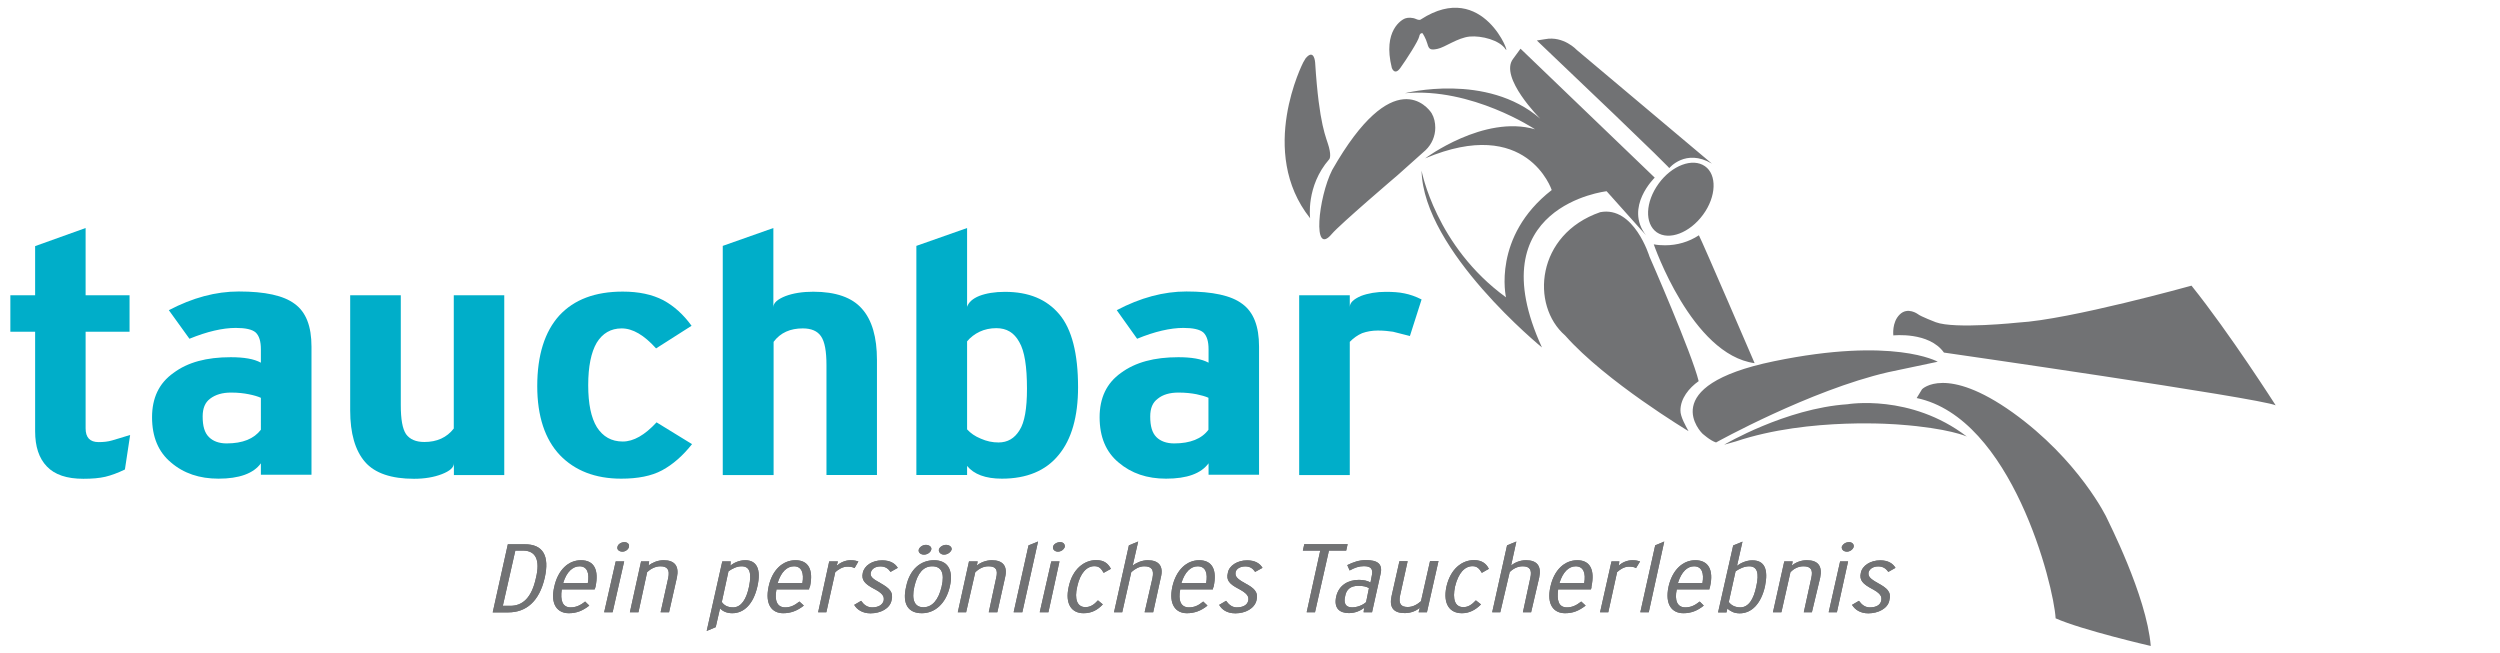 <?xml version="1.0" encoding="utf-8"?>
<!-- Generator: Adobe Illustrator 27.8.0, SVG Export Plug-In . SVG Version: 6.00 Build 0)  -->
<svg version="1.1" id="Ebene_1" xmlns="http://www.w3.org/2000/svg" xmlns:xlink="http://www.w3.org/1999/xlink" x="0px" y="0px"
	 viewBox="0 0 2099.6 548" style="enable-background:new 0 0 2099.6 548;" xml:space="preserve">
<style type="text/css">
	.st0{fill-rule:evenodd;clip-rule:evenodd;fill:#717274;}
	.st1{fill-rule:evenodd;clip-rule:evenodd;fill:#00AEC9;}
	.st2{fill:#717274;}
</style>
<g>
	<path class="st0" d="M1094.5,52.4l2-3.4c7.2-8.6,8,3.4,8,3.4c3.4,53.7,9.4,62.8,11.6,71.2c2.2,8.4,0.2,10.2,0.2,10.2
		c-19.7,22.6-16,49.5-16,49.5C1055.8,127.4,1094.5,52.4,1094.5,52.4L1094.5,52.4z M1118.8,142.8c51.2-89.9,80.5-52.7,83.6-47.6
		c2.1,3.6,3,7.8,3,12.1c0,7.1-3,13.9-8.1,18.8l-23.4,20.9c0,0-48.6,41.4-55.4,49.5C1102,216.1,1107.1,165.9,1118.8,142.8
		L1118.8,142.8z M1264.4,41.3c-5-7.6-20.1-11.5-30.1-10.6c-10.1,1-20.9,9.1-26.9,10.3c-5.9,1.3-7.4,0.5-8.6-4.2
		c-1.3-4.6-4-8.8-4-8.8s-2.2-1-2.9,2.7c-0.7,3.7-10.9,19.5-15.8,26.3c-4.9,6.9-7.2,0-7.2,0c-7.9-31.7,8.7-40.6,11.1-41.5
		c2.3-0.9,6.3-0.9,9.3,0.5c3.1,1.4,4,0.3,4,0.3C1246.1-17.9,1269.5,49,1264.4,41.3L1264.4,41.3z M1290.7,34l6.9-1.1
		c15.6-3,26.7,9.1,26.7,9.1l113.4,95.4c-22.1-13-35.8,3.8-35.8,3.8S1405.3,143,1290.7,34L1290.7,34z M1277,40.9
		c113.8,109.3,112.7,108.3,112.7,108.3s-25.6,24.7-7.4,48.3l-33-36.9c0,0-108.9,12.3-54.3,131.2c0,0-99.7-81.2-101.1-148.5
		c0,0,11.8,63.5,70.9,106.4c0,0-11.8-51,38.4-90.1c0,0-20.7-62.8-106.3-26.6c0,0,49.4-36.9,92.3-24.4c0,0-53.2-35.4-109.3-30.3
		c0,0,68.7-17.7,113.7,21.4c0,0-34.7-34.7-22.9-50.2L1277,40.9L1277,40.9z M1388.9,205.2c3,0.6,6.3,0.8,9.5,0.8
		c10.1,0,19.9-2.8,28.4-8.4c3.1,5.8,46.8,107.4,46.8,107.4C1420.8,297.9,1388.9,205.2,1388.9,205.2L1388.9,205.2z M1418.1,362.1
		c0,0-69.5-41.7-103.6-80.3c-29.3-25.4-24.4-85,29.4-103.6c28.4-5.5,41.4,37.3,41.4,37.3s35.8,81.7,41.3,104.6
		c-8.1,5.7-15.3,14.6-15.3,24.6C1411.2,349.9,1415.7,357.7,1418.1,362.1L1418.1,362.1z M1627.4,303.8l-41.7,8.8
		c-65.5,15.1-144.5,59-144.5,59c-4.9-1.5-11.6-7.6-11.6-7.6s-40.4-39.8,60.2-60.6C1590.3,282.6,1627.4,303.8,1627.4,303.8
		L1627.4,303.8z M1448,373.5c0,0,51.5-30.5,103.6-34c0,0,52.9-9.1,100.2,27.1c0,0-15.2-7-56.5-10c0,0-75.4-6.7-137.4,14.1
		L1448,373.5L1448,373.5z M1806.3,542.5c-0.6-0.1-57.9-13.4-79.9-23.2c-1.6-28-36.9-168.4-116.7-185l4.5-7.4
		c0.3-0.3,20.3-20.3,76.1,19.5c55.7,39.9,79.2,88.5,79.3,89.1C1769.6,436,1802.8,500,1806.3,542.5L1806.3,542.5z M1590.1,281.7
		c0,0-1.4-11,5.4-17.6c6.7-6.6,15.2-0.3,15.2-0.3c2.2,1.9,15,6.8,15,6.8c15.9,6,69.4,0.3,69.4,0.3c42.9-2.4,145.4-31,145.4-31
		c31.9,39.7,70.7,100.5,70.7,100.5c-14.5-6.3-278.6-44.3-278.6-44.3C1620,278.4,1590.1,281.7,1590.1,281.7L1590.1,281.7z
		 M1431.9,139.6c10.2,7.1,9.6,25.5-1.6,40.7c-11.2,15.3-28.6,21.9-38.9,14.8c-10.3-7.3-9.6-25.5,1.6-40.9
		C1404,139,1421.5,132.3,1431.9,139.6L1431.9,139.6z"/>
	<g>
		<path class="st1" d="M104.9,394.3c-6,2.9-11.4,4.9-16.4,6.1c-5.1,1.2-11.3,1.7-18.5,1.7c-13.9,0-24-3.4-30.6-10.3
			c-6.7-6.9-9.9-16.8-9.9-29.6v-83.6H8.7V248h20.8v-41.3l42.4-15.2V248h36.9v30.6H71.9v81.2c0,7.6,3.6,11.5,10.9,11.5
			c4.2,0,7.9-0.4,11.3-1.4c3.2-1,8.3-2.4,15.2-4.6L104.9,394.3L104.9,394.3z"/>
		<path class="st1" d="M219.1,398.9v-9.8c-6.2,8.6-18.3,12.9-35.6,12.9c-15.9,0-29.2-4.4-39.9-13.6c-10.6-8.8-15.9-21.5-15.9-38
			c0-16.1,5.8-28.6,18-37.2c12-9,27.9-13.2,48-13.2c11.2,0,19.6,1.4,25.4,4.6v-11.3c0-6.6-1.4-11.3-4.4-14.1
			c-3-2.6-8.6-3.8-16.7-3.8c-10.9,0-24,3-38.9,9.1l-17.3-24c20.1-10.5,39.4-15.7,58.8-15.7c22,0,37.6,3.4,46.9,10.4
			c9.5,6.9,14.1,18.8,14.1,35.9v107.6H219.1L219.1,398.9z M219.1,334.1c-2.6-1.2-6.2-2.2-10.2-3c-4-0.8-8.8-1.4-14.9-1.4
			c-7.2,0-13,1.7-17.5,5.1c-4.3,3.2-6.3,8.1-6.3,15c0,8.1,1.6,13.7,5.3,17.3c3.4,3.4,8.4,5.3,14.8,5.3c13.6,0,23-3.9,28.8-11.5
			V334.1L219.1,334.1z"/>
		<path class="st1" d="M381.2,398.9v-9.8c0,3.4-3.2,6.4-10.1,9.1c-6.7,2.6-14.6,3.9-23.4,3.9c-18.9,0-32.8-4.6-41.1-14.1
			c-8.3-9.6-12.5-24-12.5-43.3V248h42.5v92.2c0,12,1.4,19.9,4.4,24.4c3.2,4.4,8.3,6.6,15.4,6.6c10.5,0,18.8-3.7,24.7-11.3V248h42.4
			v151H381.2L381.2,398.9z"/>
		<path class="st1" d="M521.7,402c-21.7,0-38.9-6.7-51.5-19.8c-12.5-13.2-19-32.6-19-58c0-25.9,6.3-45.7,18.5-59.2
			c12.5-13.5,30.2-20.1,53.3-20.1c13.5,0,24.7,2.4,34,7.2c9.1,4.9,17.1,12.2,23.8,21.5l-29.8,19c-10.1-11.2-19.6-16.8-28.9-16.8
			c-9.1,0-16.1,4.1-21,12.1c-4.6,7.9-7.1,19.7-7.1,35.6c0,15.6,2.4,27.3,7.3,35.3c5.1,7.9,12.2,12,21.7,12c9.1,0,18.5-5.4,28.4-16.1
			l29.8,18.3c-7.8,9.8-16.1,17.1-25.2,22C547.1,399.8,535.6,402,521.7,402L521.7,402z"/>
		<path class="st1" d="M694.1,398.9v-92.2c0-11.6-1.4-19.7-4.6-24.3c-3-4.4-8.1-6.6-15.3-6.6c-10.4,0-18.7,3.5-24.5,11.3v111.9H607
			V206.5l42.5-15V258c0-3.6,3.4-6.6,10.1-9.3c6.6-2.5,14.5-3.7,23.4-3.7c18.9,0,32.6,4.8,40.9,14.3c8.5,9.5,12.6,24,12.6,43v96.6
			H694.1L694.1,398.9z"/>
		<path class="st1" d="M841.4,402c-13.8,0-23.5-3.7-29.2-10.7v7.6h-42.6V206.5l42.6-15v66.2c1.2-3.7,4.6-6.9,10.3-9.2
			c5.8-2.2,12.9-3.4,21.5-3.4c20,0,35,6.2,45.7,18.9c10.5,12.5,15.7,33,15.7,61.2c0,24.6-5.4,43.8-16.4,57
			C878.3,395.3,862.4,402,841.4,402L841.4,402z M836.7,275.6c-4.9,0-9.8,1-14,3c-4.2,2-7.8,4.8-10.5,8.1v73.9
			c2.9,3.2,6.6,5.8,11.5,7.8c5,2.2,9.8,3.2,14.9,3.2c7.6,0,13.4-3.4,17.6-10.2c4.3-6.6,6.3-18.3,6.3-34.8c0-18.8-2-31.8-6.5-39.4
			C851.7,279.4,845.5,275.6,836.7,275.6L836.7,275.6z"/>
		<path class="st1" d="M1015,398.9v-9.8c-6.3,8.6-18.1,12.9-35.7,12.9c-15.9,0-29.1-4.4-39.9-13.6c-10.6-8.8-15.9-21.5-15.9-38
			c0-16.1,5.8-28.6,17.9-37.2c12.2-9,28.1-13.2,48.2-13.2c11,0,19.5,1.4,25.4,4.6v-11.3c0-6.6-1.4-11.3-4.4-14.1
			c-3.1-2.6-8.7-3.8-16.8-3.8c-10.8,0-24,3-38.8,9.1l-17.1-24c19.9-10.5,39.4-15.7,58.5-15.7c22,0,37.7,3.4,46.9,10.4
			c9.5,6.9,14.1,18.8,14.1,35.9v107.6H1015L1015,398.9z M1015,334.1c-2.6-1.2-6.3-2.2-10.1-3c-4.1-0.8-9.1-1.4-15.2-1.4
			c-7.3,0-13.1,1.7-17.3,5.1c-4.4,3.2-6.4,8.1-6.4,15c0,8.1,1.6,13.7,5.2,17.3c3.4,3.4,8.5,5.3,14.9,5.3c13.5,0,23.2-3.9,28.8-11.5
			V334.1L1015,334.1z"/>
		<path class="st1" d="M1184.1,282.2c-6-1.6-10.8-2.8-14.2-3.6c-3.4-0.5-7.6-1-12.7-1c-4.9,0-9.3,0.8-13.2,2.2
			c-3.7,1.6-7.2,4-10.4,7.3v111.9h-42.5V248h42.5v9.9c0-3.7,3.2-6.6,9.3-9.3c6-2.3,13.1-3.5,20.9-3.5c5.8,0,11,0.3,15.7,1.3
			c4.6,0.9,9.5,2.6,14.4,5.1L1184.1,282.2L1184.1,282.2z"/>
	</g>
	<g>
		<path class="st0" d="M457.5,485.2c-4.6,20-15.7,29.1-30.6,29.1h-13.1l12.7-57.2h14C456.2,457,461.6,466.9,457.5,485.2L457.5,485.2
			z M450.1,485.4c3.7-15.2-0.2-23-10.9-23h-6.4l-10.5,46.4h6.3C438.6,508.8,446.4,502.5,450.1,485.4L450.1,485.4z"/>
		<path class="st2" d="M457.5,485.2c-4.6,20-15.7,29.1-30.6,29.1h-13.1l12.7-57.2h14C456.2,457,461.6,466.9,457.5,485.2L457.5,485.2
			z M450.1,485.4c3.7-15.2-0.2-23-10.9-23h-6.4l-10.5,46.4h6.3C438.6,508.8,446.4,502.5,450.1,485.4L450.1,485.4z"/>
		<path class="st0" d="M500.2,492.5c-0.2,1-0.4,1.4-0.8,2.5h-27.6c-1.4,9.3,0.6,15.1,7.4,15.1c4.2,0,7.9-1.4,12.2-4.9l3.5,3.4
			c-5.6,4.4-10.8,6.4-17.2,6.4c-9.3,0-15.8-7.1-12.2-22.3c3.1-14.1,11.9-22.2,22.4-22.2C499.2,470.5,503,478.8,500.2,492.5
			L500.2,492.5z M493.7,489.6c1.4-8.1-0.4-14-7-14c-5.6,0-10.9,4.6-13.7,14H493.7L493.7,489.6z"/>
		<path class="st2" d="M500.2,492.5c-0.2,1-0.4,1.4-0.8,2.5h-27.6c-1.4,9.3,0.6,15.1,7.4,15.1c4.2,0,7.9-1.4,12.2-4.9l3.5,3.4
			c-5.6,4.4-10.8,6.4-17.2,6.4c-9.3,0-15.8-7.1-12.2-22.3c3.1-14.1,11.9-22.2,22.4-22.2C499.2,470.5,503,478.8,500.2,492.5
			L500.2,492.5z M493.7,489.6c1.4-8.1-0.4-14-7-14c-5.6,0-10.9,4.6-13.7,14H493.7L493.7,489.6z"/>
		<path class="st0" d="M528.2,459.2c-0.3,2.2-3,4.1-5.4,4.1c-3,0-4.9-1.9-4.2-4.1c0.4-2.2,3.2-3.9,5.9-3.9
			C527,455.4,528.8,457,528.2,459.2L528.2,459.2z M514.5,514.2h-7.1l9.7-42.7h7.1L514.5,514.2L514.5,514.2z"/>
		<path class="st2" d="M528.2,459.2c-0.3,2.2-3,4.1-5.4,4.1c-3,0-4.9-1.9-4.2-4.1c0.4-2.2,3.2-3.9,5.9-3.9
			C527,455.4,528.8,457,528.2,459.2L528.2,459.2z M514.5,514.2h-7.1l9.7-42.7h7.1L514.5,514.2L514.5,514.2z"/>
		<path class="st0" d="M561.9,514.2h-7.1l6.4-28.8c1.4-6.9-0.6-9.8-6.6-9.8c-4.2,0-8.3,2.2-11.1,4.9l-7.3,33.7h-7.2l9.4-42.7h6.8
			l-0.5,3.4c3-2.2,7.4-4.4,12.7-4.4c9.2,0,13.1,4.9,11.1,14.5L561.9,514.2L561.9,514.2z"/>
		<path class="st2" d="M561.9,514.2h-7.1l6.4-28.8c1.4-6.9-0.6-9.8-6.6-9.8c-4.2,0-8.3,2.2-11.1,4.9l-7.3,33.7h-7.2l9.4-42.7h6.8
			l-0.5,3.4c3-2.2,7.4-4.4,12.7-4.4c9.2,0,13.1,4.9,11.1,14.5L561.9,514.2L561.9,514.2z"/>
		<path class="st0" d="M636.1,492.5C632.8,507.1,625,515,615,515c-4.9,0-8.1-1.8-10.3-4l-3.6,15.7l-7.6,3.2l13.1-58.4h7.1l-0.3,3.6
			c2.8-2.4,7.4-4.6,12.5-4.6C635.5,470.5,639.4,478,636.1,492.5L636.1,492.5z M629.1,492.5c2.3-11.5,0.5-16.9-6.3-16.9
			c-3.9,0-7.6,1.8-11,4.2l-5.6,25.8c2,2.9,5,4.5,9.6,4.5C622.6,510,626.9,503.2,629.1,492.5L629.1,492.5z"/>
		<path class="st2" d="M636.1,492.5C632.8,507.1,625,515,615,515c-4.9,0-8.1-1.8-10.3-4l-3.6,15.7l-7.6,3.2l13.1-58.4h7.1l-0.3,3.6
			c2.8-2.4,7.4-4.6,12.5-4.6C635.5,470.5,639.4,478,636.1,492.5L636.1,492.5z M629.1,492.5c2.3-11.5,0.5-16.9-6.3-16.9
			c-3.9,0-7.6,1.8-11,4.2l-5.6,25.8c2,2.9,5,4.5,9.6,4.5C622.6,510,626.9,503.2,629.1,492.5L629.1,492.5z"/>
		<path class="st0" d="M680.3,492.5c-0.5,1-0.8,1.4-0.8,2.5h-27.4c-1.8,9.3,0.5,15.1,7.3,15.1c4.2,0,7.6-1.4,12-4.9l3.7,3.4
			c-5.6,4.4-11,6.4-17.3,6.4c-9.4,0-15.5-7.1-12.3-22.3c3-14.1,11.9-22.2,22.6-22.2C679.2,470.5,683.2,478.8,680.3,492.5
			L680.3,492.5z M673.9,489.6c1.4-8.1-0.5-14-7.1-14c-5.8,0-10.8,4.6-13.7,14H673.9L673.9,489.6z"/>
		<path class="st2" d="M680.3,492.5c-0.5,1-0.8,1.4-0.8,2.5h-27.4c-1.8,9.3,0.5,15.1,7.3,15.1c4.2,0,7.6-1.4,12-4.9l3.7,3.4
			c-5.6,4.4-11,6.4-17.3,6.4c-9.4,0-15.5-7.1-12.3-22.3c3-14.1,11.9-22.2,22.6-22.2C679.2,470.5,683.2,478.8,680.3,492.5
			L680.3,492.5z M673.9,489.6c1.4-8.1-0.5-14-7.1-14c-5.8,0-10.8,4.6-13.7,14H673.9L673.9,489.6z"/>
		<path class="st0" d="M720.9,471.5l-3.2,5.6c-1.9-1-3.6-1.2-6.3-1.2c-3.4,0-7.2,2.1-9.9,4.6l-7.5,33.7h-6.9l9.3-42.7h7.3l-1,3.6
			c3-2.6,7.2-4.6,11.5-4.6C717.7,470.5,719.2,471,720.9,471.5L720.9,471.5z"/>
		<path class="st2" d="M720.9,471.5l-3.2,5.6c-1.9-1-3.6-1.2-6.3-1.2c-3.4,0-7.2,2.1-9.9,4.6l-7.5,33.7h-6.9l9.3-42.7h7.3l-1,3.6
			c3-2.6,7.2-4.6,11.5-4.6C717.7,470.5,719.2,471,720.9,471.5L720.9,471.5z"/>
		<path class="st0" d="M748.8,504c-1.3,7.1-9.3,11.1-17.7,11.1c-6.6,0-11.3-3-13.7-7.1l5.8-3.4c2.4,3.4,5.2,5.5,9.3,5.5
			c5.2,0,8.6-2.1,9.6-5.5c0.7-3.7-0.6-6.2-8.1-10.1c-7.4-4-10.8-7.1-9.4-13.4c1.3-6.1,7.9-10.5,16.2-10.5c6.9,0,10.9,2.6,13.2,6.3
			l-6.1,3.4c-1.8-2.6-4.2-4.6-8.5-4.6c-4.2,0-7.2,2-8,4.9c-0.9,3.4,1,5.3,8,9.1C746.8,493.9,750.5,497.1,748.8,504L748.8,504z"/>
		<path class="st2" d="M748.8,504c-1.3,7.1-9.3,11.1-17.7,11.1c-6.6,0-11.3-3-13.7-7.1l5.8-3.4c2.4,3.4,5.2,5.5,9.3,5.5
			c5.2,0,8.6-2.1,9.6-5.5c0.7-3.7-0.6-6.2-8.1-10.1c-7.4-4-10.8-7.1-9.4-13.4c1.3-6.1,7.9-10.5,16.2-10.5c6.9,0,10.9,2.6,13.2,6.3
			l-6.1,3.4c-1.8-2.6-4.2-4.6-8.5-4.6c-4.2,0-7.2,2-8,4.9c-0.9,3.4,1,5.3,8,9.1C746.8,493.9,750.5,497.1,748.8,504L748.8,504z"/>
		<path class="st0" d="M797.7,492.7c-3.4,14.5-12.7,22.3-23.5,22.3c-11.3,0-16.7-7.6-13.2-22.3c3-14.6,12.2-22.2,23.5-22.2
			C795.3,470.5,801.1,478,797.7,492.7L797.7,492.7z M790.8,492.7c2.8-11.7-0.4-17.1-7.9-17.1c-7.2,0-12.3,5.4-15,17.1
			c-2.6,11.5,0.5,17.3,7.6,17.3C782.7,510,788.1,504.2,790.8,492.7L790.8,492.7z M799.2,461.6c-0.8,2.2-3.4,4.2-6.4,4.2
			c-2.6,0-4.6-2-4.3-4.2c0.5-2.2,3.4-4,6.1-4C797.6,457.7,799.6,459.5,799.2,461.6L799.2,461.6z M782.1,461.6
			c-0.5,2.2-3.2,4.2-6.1,4.2c-3,0-5-2-4.4-4.2c0.7-2.2,3.3-4,6.1-4C780.6,457.7,782.7,459.5,782.1,461.6L782.1,461.6z"/>
		<path class="st2" d="M797.7,492.7c-3.4,14.5-12.7,22.3-23.5,22.3c-11.3,0-16.7-7.6-13.2-22.3c3-14.6,12.2-22.2,23.5-22.2
			C795.3,470.5,801.1,478,797.7,492.7L797.7,492.7z M790.8,492.7c2.8-11.7-0.4-17.1-7.9-17.1c-7.2,0-12.3,5.4-15,17.1
			c-2.6,11.5,0.5,17.3,7.6,17.3C782.7,510,788.1,504.2,790.8,492.7L790.8,492.7z M799.2,461.6c-0.8,2.2-3.4,4.2-6.4,4.2
			c-2.6,0-4.6-2-4.3-4.2c0.5-2.2,3.4-4,6.1-4C797.6,457.7,799.6,459.5,799.2,461.6L799.2,461.6z M782.1,461.6
			c-0.5,2.2-3.2,4.2-6.1,4.2c-3,0-5-2-4.4-4.2c0.7-2.2,3.3-4,6.1-4C780.6,457.7,782.7,459.5,782.1,461.6L782.1,461.6z"/>
		<path class="st0" d="M837.6,514.2h-7.2l6.2-28.8c1.7-6.9-0.2-9.8-6.4-9.8c-4.6,0-8.1,2.2-11.1,4.9l-7.7,33.7h-7l9.4-42.7h7.3
			l-0.7,3.4c2.7-2.2,7.4-4.4,12.6-4.4c9.3,0,13.4,4.9,11.1,14.5L837.6,514.2L837.6,514.2z"/>
		<path class="st2" d="M837.6,514.2h-7.2l6.2-28.8c1.7-6.9-0.2-9.8-6.4-9.8c-4.6,0-8.1,2.2-11.1,4.9l-7.7,33.7h-7l9.4-42.7h7.3
			l-0.7,3.4c2.7-2.2,7.4-4.4,12.6-4.4c9.3,0,13.4,4.9,11.1,14.5L837.6,514.2L837.6,514.2z"/>
		<polygon class="st0" points="858.6,514.2 851.3,514.2 863.8,458 871.8,454.8 858.6,514.2 		"/>
		<polygon class="st2" points="858.6,514.2 851.3,514.2 863.8,458 871.8,454.8 858.6,514.2 		"/>
		<path class="st0" d="M894.3,459.2c-0.7,2.2-3.1,4.1-5.8,4.1c-2.6,0-4.6-1.9-4.1-4.1c0.4-2.2,3.2-3.9,6.1-3.9
			C893.1,455.4,894.4,457,894.3,459.2L894.3,459.2z M880.5,514.2h-7.3l9.7-42.7h6.9L880.5,514.2L880.5,514.2z"/>
		<path class="st2" d="M894.3,459.2c-0.7,2.2-3.1,4.1-5.8,4.1c-2.6,0-4.6-1.9-4.1-4.1c0.4-2.2,3.2-3.9,6.1-3.9
			C893.1,455.4,894.4,457,894.3,459.2L894.3,459.2z M880.5,514.2h-7.3l9.7-42.7h6.9L880.5,514.2L880.5,514.2z"/>
		<path class="st0" d="M926.2,507.6c-4.4,4.6-9.2,7.4-16.2,7.4c-9.9,0-15.7-7.6-12.5-22c3.2-15.3,13.2-22.6,23.1-22.6
			c7.1,0,10.1,3.2,12.4,7.3l-6.1,3.4c-2-3.4-3.6-5.6-7.8-5.6c-6.3,0-11.9,5.6-14.4,17.1c-2.5,10.5-0.1,17.3,6.9,17.3
			c4.1,0,7.3-2.1,10.5-5.7L926.2,507.6L926.2,507.6z"/>
		<path class="st2" d="M926.2,507.6c-4.4,4.6-9.2,7.4-16.2,7.4c-9.9,0-15.7-7.6-12.5-22c3.2-15.3,13.2-22.6,23.1-22.6
			c7.1,0,10.1,3.2,12.4,7.3l-6.1,3.4c-2-3.4-3.6-5.6-7.8-5.6c-6.3,0-11.9,5.6-14.4,17.1c-2.5,10.5-0.1,17.3,6.9,17.3
			c4.1,0,7.3-2.1,10.5-5.7L926.2,507.6L926.2,507.6z"/>
		<path class="st0" d="M968.5,514.2h-7.2l6.6-28.8c1.4-6.9-0.7-9.8-6.9-9.8c-4.2,0-7.8,2.2-10.9,4.9l-7.6,33.7h-6.9l12.5-56.2
			l7.8-3.2l-4.6,20.1c3.1-2.2,7.5-4.4,12.7-4.4c9.1,0,13.4,4.9,10.9,14.5L968.5,514.2L968.5,514.2z"/>
		<path class="st2" d="M968.5,514.2h-7.2l6.6-28.8c1.4-6.9-0.7-9.8-6.9-9.8c-4.2,0-7.8,2.2-10.9,4.9l-7.6,33.7h-6.9l12.5-56.2
			l7.8-3.2l-4.6,20.1c3.1-2.2,7.5-4.4,12.7-4.4c9.1,0,13.4,4.9,10.9,14.5L968.5,514.2L968.5,514.2z"/>
		<path class="st0" d="M1019.3,492.5c-0.5,1-0.5,1.4-0.7,2.5h-27.4c-1.8,9.3,0.4,15.1,7.3,15.1c4.4,0,7.8-1.4,12-4.9l3.6,3.4
			c-5.4,4.4-11,6.4-17.3,6.4c-9.2,0-15.5-7.1-12.2-22.3c3.2-14.1,12.1-22.2,22.5-22.2C1018.3,470.5,1022.2,478.8,1019.3,492.5
			L1019.3,492.5z M1013,489.6c1.4-8.1-0.3-14-7.2-14c-5.6,0-10.7,4.6-13.6,14H1013L1013,489.6z"/>
		<path class="st2" d="M1019.3,492.5c-0.5,1-0.5,1.4-0.7,2.5h-27.4c-1.8,9.3,0.4,15.1,7.3,15.1c4.4,0,7.8-1.4,12-4.9l3.6,3.4
			c-5.4,4.4-11,6.4-17.3,6.4c-9.2,0-15.5-7.1-12.2-22.3c3.2-14.1,12.1-22.2,22.5-22.2C1018.3,470.5,1022.2,478.8,1019.3,492.5
			L1019.3,492.5z M1013,489.6c1.4-8.1-0.3-14-7.2-14c-5.6,0-10.7,4.6-13.6,14H1013L1013,489.6z"/>
		<path class="st0" d="M1055.3,504c-1.6,7.1-9.5,11.1-17.7,11.1c-7.1,0-11.3-3-13.7-7.1l5.8-3.4c2.5,3.4,5.2,5.5,9,5.5
			c5.4,0,8.8-2.1,9.6-5.5c0.8-3.7-0.8-6.2-8.1-10.1c-7.6-4-10.6-7.1-9-13.4c1-6.1,8.1-10.5,16.1-10.5c6.8,0,10.8,2.6,13,6.3
			l-6.2,3.4c-1.8-2.6-3.9-4.6-8.3-4.6c-4.2,0-7.6,2-8.1,4.9c-0.5,3.4,0.9,5.3,7.7,9.1C1053.3,493.9,1056.9,497.1,1055.3,504
			L1055.3,504z"/>
		<path class="st2" d="M1055.3,504c-1.6,7.1-9.5,11.1-17.7,11.1c-7.1,0-11.3-3-13.7-7.1l5.8-3.4c2.5,3.4,5.2,5.5,9,5.5
			c5.4,0,8.8-2.1,9.6-5.5c0.8-3.7-0.8-6.2-8.1-10.1c-7.6-4-10.6-7.1-9-13.4c1-6.1,8.1-10.5,16.1-10.5c6.8,0,10.8,2.6,13,6.3
			l-6.2,3.4c-1.8-2.6-3.9-4.6-8.3-4.6c-4.2,0-7.6,2-8.1,4.9c-0.5,3.4,0.9,5.3,7.7,9.1C1053.3,493.9,1056.9,497.1,1055.3,504
			L1055.3,504z"/>
		<polygon class="st0" points="1130.6,462.4 1116.1,462.4 1104.4,514.2 1097.4,514.2 1108.8,462.4 1094.2,462.4 1095.4,457 
			1131.8,457 1130.6,462.4 		"/>
		<polygon class="st2" points="1130.6,462.4 1116.1,462.4 1104.4,514.2 1097.4,514.2 1108.8,462.4 1094.2,462.4 1095.4,457 
			1131.8,457 1130.6,462.4 		"/>
		<path class="st0" d="M1152.3,514.2h-7.1l0.5-3.7c-3.4,2.5-7.6,4.4-12.8,4.4c-7.8,0-12.9-4-10.7-13.9c2.2-9.6,10.1-14,19.1-14
			c4.1,0,7.3,0.8,9.7,2.2l1.2-6.3c1-5.2-1-7.4-6.8-7.4c-4.1,0-7.5,1.2-11.9,3.6l-2-4.5c5.1-2.5,9.8-4.2,15.7-4.2
			c9.3,0,14.4,2.9,12.2,11.9L1152.3,514.2L1152.3,514.2z M1147.3,505.7l2.4-11.8c-2.2-1.2-4.4-1.9-9-1.9c-6.6,0-10.1,3.2-11,8.8
			c-1.4,5.7,0.3,9.3,5.8,9.3C1139.7,510.1,1144.3,508.4,1147.3,505.7L1147.3,505.7z"/>
		<path class="st2" d="M1152.3,514.2h-7.1l0.5-3.7c-3.4,2.5-7.6,4.4-12.8,4.4c-7.8,0-12.9-4-10.7-13.9c2.2-9.6,10.1-14,19.1-14
			c4.1,0,7.3,0.8,9.7,2.2l1.2-6.3c1-5.2-1-7.4-6.8-7.4c-4.1,0-7.5,1.2-11.9,3.6l-2-4.5c5.1-2.5,9.8-4.2,15.7-4.2
			c9.3,0,14.4,2.9,12.2,11.9L1152.3,514.2L1152.3,514.2z M1147.3,505.7l2.4-11.8c-2.2-1.2-4.4-1.9-9-1.9c-6.6,0-10.1,3.2-11,8.8
			c-1.4,5.7,0.3,9.3,5.8,9.3C1139.7,510.1,1144.3,508.4,1147.3,505.7L1147.3,505.7z"/>
		<path class="st0" d="M1198.4,514.2h-7l1-3.7c-3.1,2.5-7.3,4.4-12.7,4.4c-9.5,0-13.1-4.9-11-14.3l6.6-29.3h6.9l-6.3,28.6
			c-1.5,7.1,0.5,9.9,6.4,9.9c4.5,0,8.3-2.4,11.1-4.9l7.6-33.7h7.1L1198.4,514.2L1198.4,514.2z"/>
		<path class="st2" d="M1198.4,514.2h-7l1-3.7c-3.1,2.5-7.3,4.4-12.7,4.4c-9.5,0-13.1-4.9-11-14.3l6.6-29.3h6.9l-6.3,28.6
			c-1.5,7.1,0.5,9.9,6.4,9.9c4.5,0,8.3-2.4,11.1-4.9l7.6-33.7h7.1L1198.4,514.2L1198.4,514.2z"/>
		<path class="st0" d="M1243.8,507.6c-4.6,4.6-9.7,7.4-16,7.4c-10.2,0-16-7.6-13.1-22c3.4-15.3,13.2-22.6,23.2-22.6
			c6.9,0,10.4,3.2,12.5,7.3l-5.9,3.4c-2-3.4-3.9-5.6-7.8-5.6c-6.5,0-11.9,5.6-14.7,17.1c-2.2,10.5-0.2,17.3,7,17.3
			c4.1,0,7.1-2.1,10.5-5.7L1243.8,507.6L1243.8,507.6z"/>
		<path class="st2" d="M1243.8,507.6c-4.6,4.6-9.7,7.4-16,7.4c-10.2,0-16-7.6-13.1-22c3.4-15.3,13.2-22.6,23.2-22.6
			c6.9,0,10.4,3.2,12.5,7.3l-5.9,3.4c-2-3.4-3.9-5.6-7.8-5.6c-6.5,0-11.9,5.6-14.7,17.1c-2.2,10.5-0.2,17.3,7,17.3
			c4.1,0,7.1-2.1,10.5-5.7L1243.8,507.6L1243.8,507.6z"/>
		<path class="st0" d="M1285.9,514.2h-6.9l6.2-28.8c1.6-6.9-0.5-9.8-6.4-9.8c-4.4,0-8.3,2.2-10.9,4.9l-7.9,33.7h-6.8l12.5-56.2
			l7.8-3.2l-4.4,20.1c2.8-2.2,7.1-4.4,12.5-4.4c9.3,0,13.1,4.9,11.1,14.5L1285.9,514.2L1285.9,514.2z"/>
		<path class="st2" d="M1285.9,514.2h-6.9l6.2-28.8c1.6-6.9-0.5-9.8-6.4-9.8c-4.4,0-8.3,2.2-10.9,4.9l-7.9,33.7h-6.8l12.5-56.2
			l7.8-3.2l-4.4,20.1c2.8-2.2,7.1-4.4,12.5-4.4c9.3,0,13.1,4.9,11.1,14.5L1285.9,514.2L1285.9,514.2z"/>
		<path class="st0" d="M1336.6,492.5c0,1,0,1.4-0.5,2.5h-27.5c-1.2,9.3,0.3,15.1,7.4,15.1c4,0,7.6-1.4,12-4.9l3.7,3.4
			c-5.8,4.4-10.6,6.4-17.3,6.4c-9.4,0-15.7-7.1-12.3-22.3c3.1-14.1,11.9-22.2,22.6-22.2C1335.6,470.5,1339.5,478.8,1336.6,492.5
			L1336.6,492.5z M1330.5,489.6c1.4-8.1-0.5-14-7.2-14c-5.6,0-10.7,4.6-13.6,14H1330.5L1330.5,489.6z"/>
		<path class="st2" d="M1336.6,492.5c0,1,0,1.4-0.5,2.5h-27.5c-1.2,9.3,0.3,15.1,7.4,15.1c4,0,7.6-1.4,12-4.9l3.7,3.4
			c-5.8,4.4-10.6,6.4-17.3,6.4c-9.4,0-15.7-7.1-12.3-22.3c3.1-14.1,11.9-22.2,22.6-22.2C1335.6,470.5,1339.5,478.8,1336.6,492.5
			L1336.6,492.5z M1330.5,489.6c1.4-8.1-0.5-14-7.2-14c-5.6,0-10.7,4.6-13.6,14H1330.5L1330.5,489.6z"/>
		<path class="st0" d="M1377.4,471.5l-3.4,5.6c-1.8-1-3.2-1.2-6.2-1.2c-3.4,0-7.1,2.1-9.7,4.6l-7.4,33.7h-6.9l9.6-42.7h6.6l-0.5,3.6
			c2.6-2.6,6.9-4.6,11.5-4.6C1374,470.5,1375.8,471,1377.4,471.5L1377.4,471.5z"/>
		<path class="st2" d="M1377.4,471.5l-3.4,5.6c-1.8-1-3.2-1.2-6.2-1.2c-3.4,0-7.1,2.1-9.7,4.6l-7.4,33.7h-6.9l9.6-42.7h6.6l-0.5,3.6
			c2.6-2.6,6.9-4.6,11.5-4.6C1374,470.5,1375.8,471,1377.4,471.5L1377.4,471.5z"/>
		<polygon class="st0" points="1384.7,514.2 1377.6,514.2 1390.1,458 1397.7,454.8 1384.7,514.2 		"/>
		<polygon class="st2" points="1384.7,514.2 1377.6,514.2 1390.1,458 1397.7,454.8 1384.7,514.2 		"/>
		<path class="st0" d="M1436.2,492.5c-0.1,1-0.6,1.4-0.6,2.5h-27.4c-2,9.3,0.5,15.1,7.1,15.1c4.4,0,7.8-1.4,12.2-4.9l3.4,3.4
			c-5.4,4.4-10.8,6.4-17.1,6.4c-9.5,0-15.7-7.1-12.5-22.3c3.2-14.1,12-22.2,22.5-22.2C1434.9,470.5,1439.3,478.8,1436.2,492.5
			L1436.2,492.5z M1429.8,489.6c1.4-8.1-0.4-14-7.1-14c-5.6,0-10.6,4.6-13.5,14H1429.8L1429.8,489.6z"/>
		<path class="st2" d="M1436.2,492.5c-0.1,1-0.6,1.4-0.6,2.5h-27.4c-2,9.3,0.5,15.1,7.1,15.1c4.4,0,7.8-1.4,12.2-4.9l3.4,3.4
			c-5.4,4.4-10.8,6.4-17.1,6.4c-9.5,0-15.7-7.1-12.5-22.3c3.2-14.1,12-22.2,22.5-22.2C1434.9,470.5,1439.3,478.8,1436.2,492.5
			L1436.2,492.5z M1429.8,489.6c1.4-8.1-0.4-14-7.1-14c-5.6,0-10.6,4.6-13.5,14H1429.8L1429.8,489.6z"/>
		<path class="st0" d="M1482.3,492.5c-3.4,14.7-11.3,22.6-21.2,22.6c-4.9,0-7.8-1.8-10.4-4l-0.7,3.2h-7.1l12.7-56.2l7.8-3.2
			l-4.6,20.3c3.1-2.4,8-4.6,12.7-4.6C1481.9,470.5,1485.3,478,1482.3,492.5L1482.3,492.5z M1475,492.5c2.6-11.5,0.7-16.9-6-16.9
			c-3.9,0-7.9,1.8-11.4,4.2l-5.7,25.8c2.2,2.9,5.4,4.5,9.8,4.5C1468.6,510,1472.8,503.2,1475,492.5L1475,492.5z"/>
		<path class="st2" d="M1482.3,492.5c-3.4,14.7-11.3,22.6-21.2,22.6c-4.9,0-7.8-1.8-10.4-4l-0.7,3.2h-7.1l12.7-56.2l7.8-3.2
			l-4.6,20.3c3.1-2.4,8-4.6,12.7-4.6C1481.9,470.5,1485.3,478,1482.3,492.5L1482.3,492.5z M1475,492.5c2.6-11.5,0.7-16.9-6-16.9
			c-3.9,0-7.9,1.8-11.4,4.2l-5.7,25.8c2.2,2.9,5.4,4.5,9.8,4.5C1468.6,510,1472.8,503.2,1475,492.5L1475,492.5z"/>
		<path class="st0" d="M1521.7,514.2h-6.8l6.3-28.8c1.6-6.9-0.4-9.8-6.6-9.8c-4.5,0-8.3,2.2-10.9,4.9l-7.6,33.7h-7.1l9.5-42.7h7.1
			l-0.7,3.4c2.8-2.2,7.1-4.4,12.5-4.4c9.5,0,13.2,4.9,11.3,14.5L1521.7,514.2L1521.7,514.2z"/>
		<path class="st2" d="M1521.7,514.2h-6.8l6.3-28.8c1.6-6.9-0.4-9.8-6.6-9.8c-4.5,0-8.3,2.2-10.9,4.9l-7.6,33.7h-7.1l9.5-42.7h7.1
			l-0.7,3.4c2.8-2.2,7.1-4.4,12.5-4.4c9.5,0,13.2,4.9,11.3,14.5L1521.7,514.2L1521.7,514.2z"/>
		<path class="st0" d="M1556.8,459.2c-0.5,2.2-3.2,4.1-5.6,4.1c-3,0-4.7-1.9-4.4-4.1c0.9-2.2,3.2-3.9,6.3-3.9
			C1555.4,455.4,1557.2,457,1556.8,459.2L1556.8,459.2z M1542.7,514.2h-6.9l9.6-42.7h6.7L1542.7,514.2L1542.7,514.2z"/>
		<path class="st2" d="M1556.8,459.2c-0.5,2.2-3.2,4.1-5.6,4.1c-3,0-4.7-1.9-4.4-4.1c0.9-2.2,3.2-3.9,6.3-3.9
			C1555.4,455.4,1557.2,457,1556.8,459.2L1556.8,459.2z M1542.7,514.2h-6.9l9.6-42.7h6.7L1542.7,514.2L1542.7,514.2z"/>
		<path class="st0" d="M1586.8,504c-1.2,7.1-9.5,11.1-17.7,11.1c-6.7,0-11.1-3-13.7-7.1l5.8-3.4c2.5,3.4,5.2,5.5,9.2,5.5
			c5.5,0,8.7-2.1,9.5-5.5c0.8-3.7-0.5-6.2-7.8-10.1c-7.4-4-10.8-7.1-9.3-13.4c1.2-6.1,8.1-10.5,16.3-10.5c6.6,0,10.6,2.6,12.8,6.3
			l-6,3.4c-1.9-2.6-4.2-4.6-8.5-4.6c-4.2,0-7.2,2-8.1,4.9c-0.5,3.4,1,5.3,7.8,9.1C1584.8,493.9,1588.6,497.1,1586.8,504L1586.8,504z
			"/>
		<path class="st2" d="M1586.8,504c-1.2,7.1-9.5,11.1-17.7,11.1c-6.7,0-11.1-3-13.7-7.1l5.8-3.4c2.5,3.4,5.2,5.5,9.2,5.5
			c5.5,0,8.7-2.1,9.5-5.5c0.8-3.7-0.5-6.2-7.8-10.1c-7.4-4-10.8-7.1-9.3-13.4c1.2-6.1,8.1-10.5,16.3-10.5c6.6,0,10.6,2.6,12.8,6.3
			l-6,3.4c-1.9-2.6-4.2-4.6-8.5-4.6c-4.2,0-7.2,2-8.1,4.9c-0.5,3.4,1,5.3,7.8,9.1C1584.8,493.9,1588.6,497.1,1586.8,504L1586.8,504z
			"/>
	</g>
</g>
</svg>
